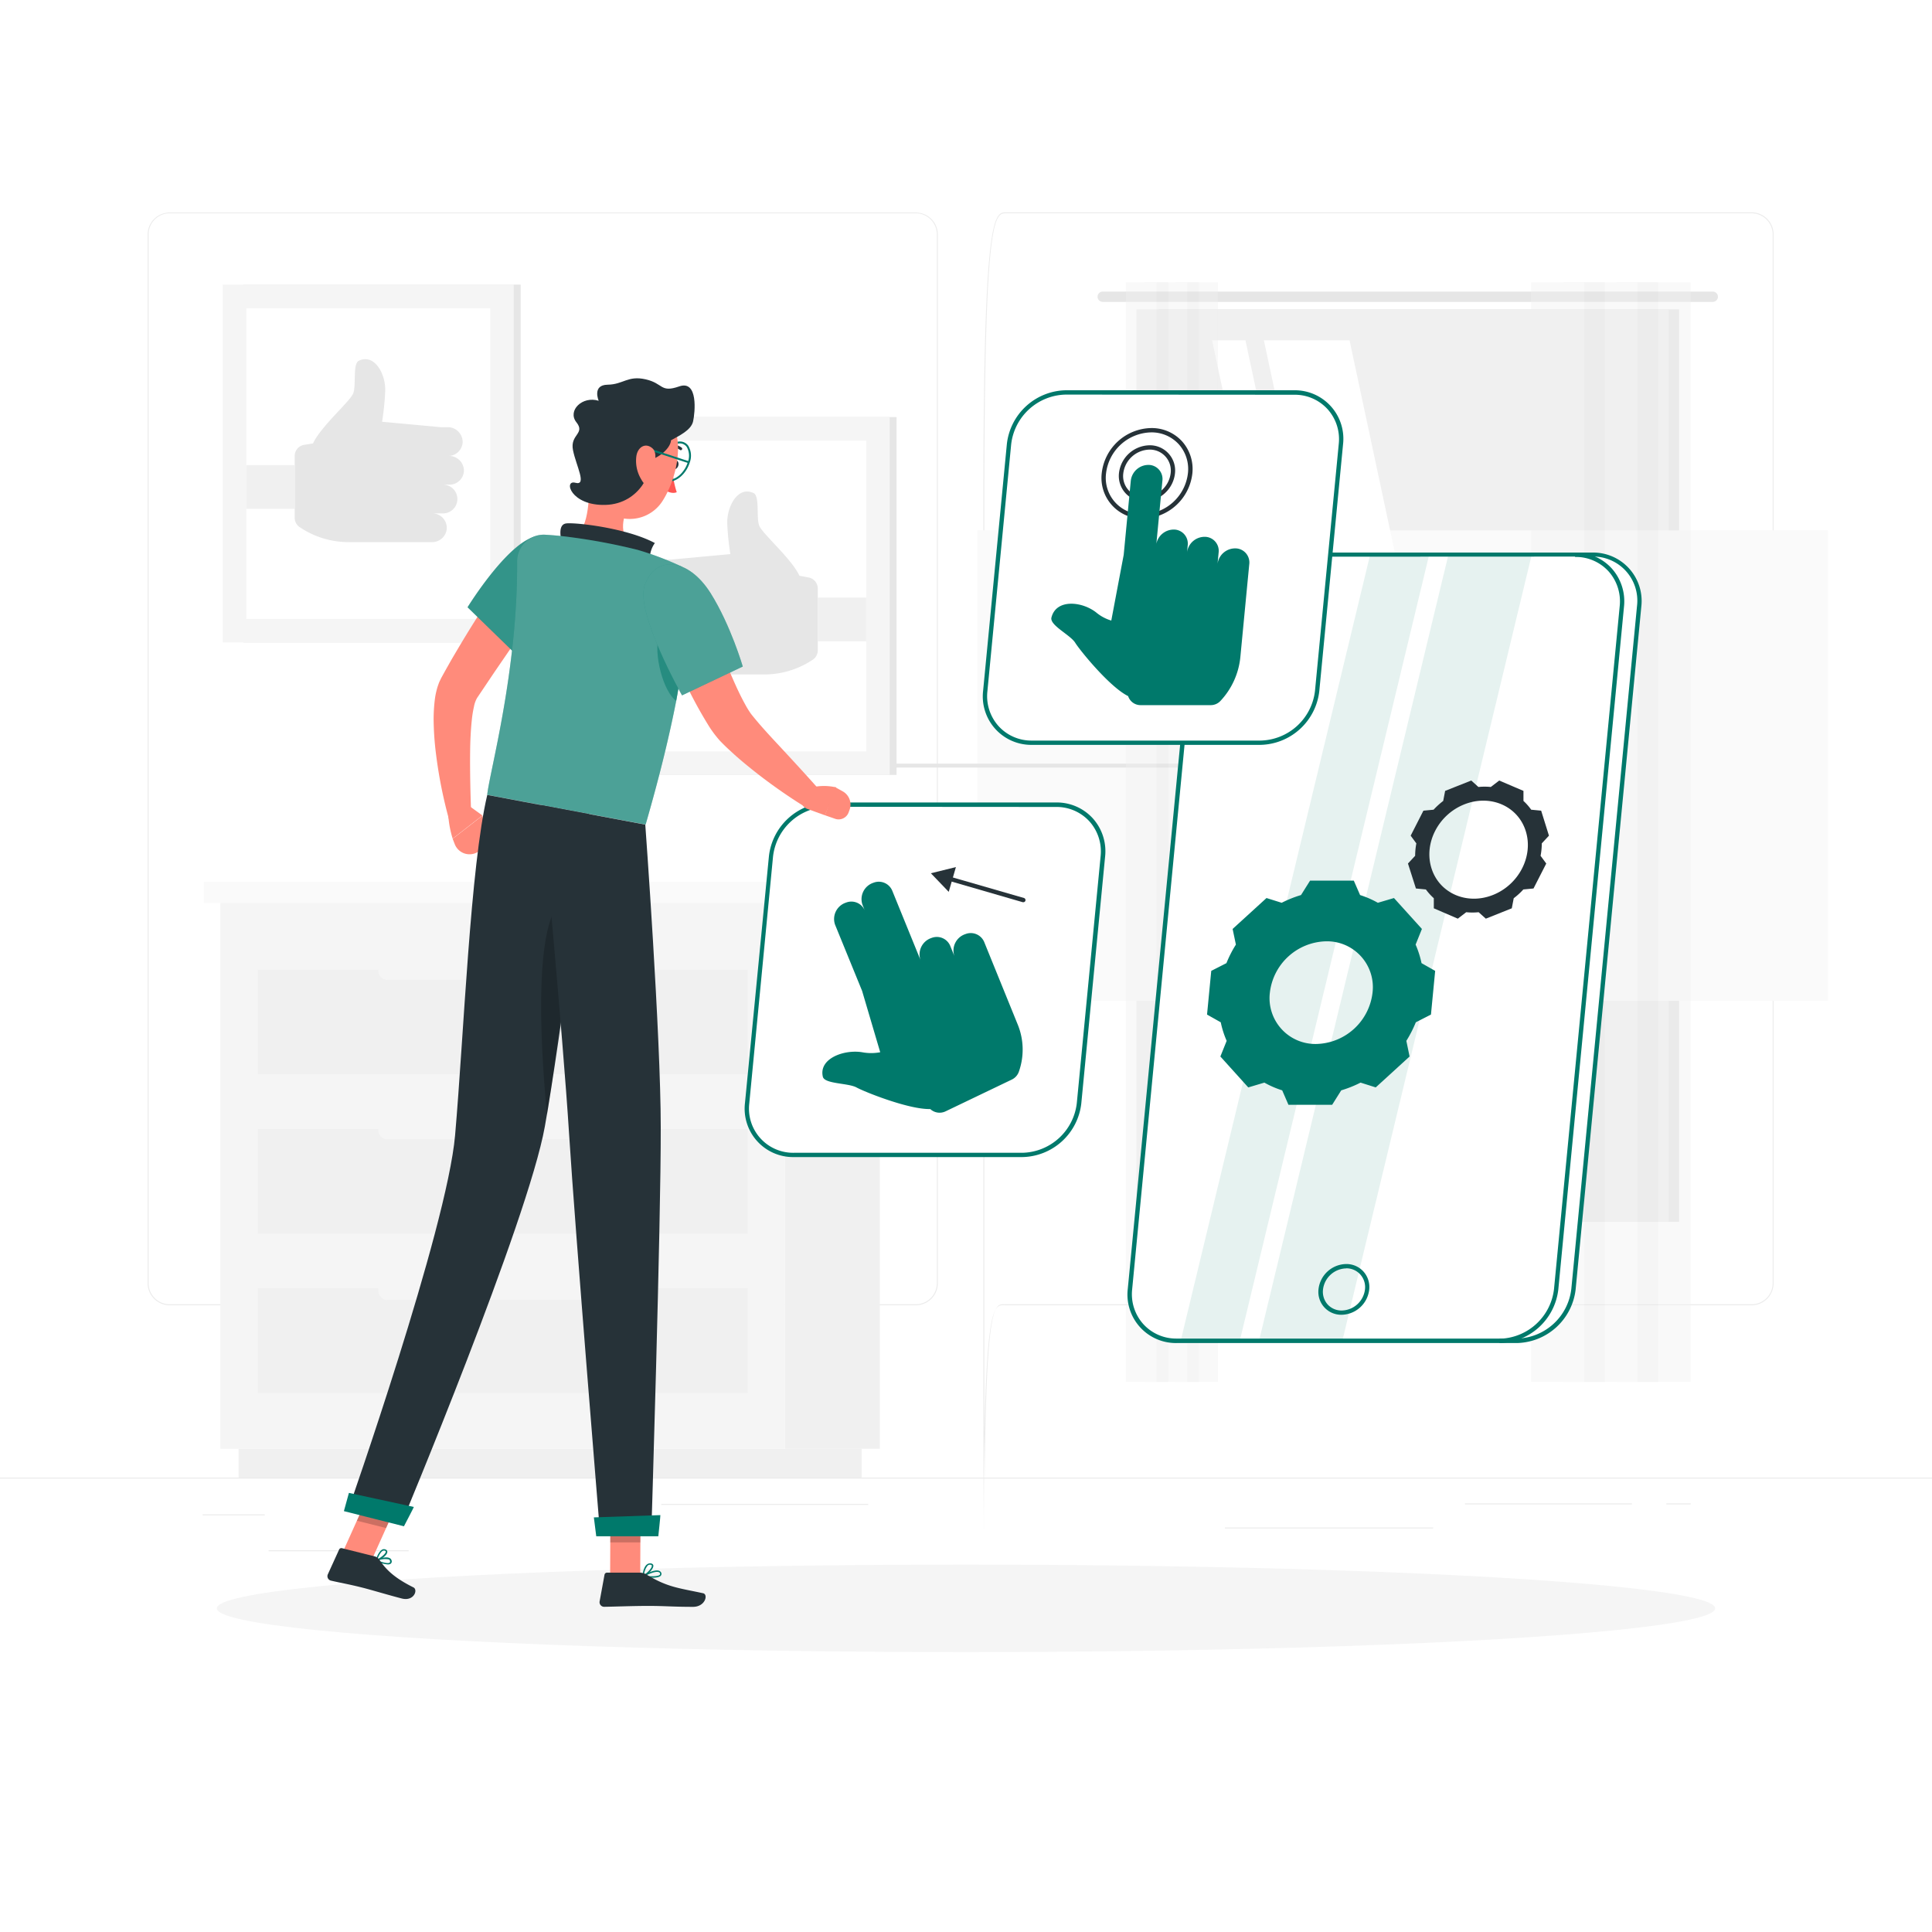 <svg class="animated" id="freepik_stories-interaction-design" xmlns="http://www.w3.org/2000/svg" viewBox="0 0 500 500" version="1.1" xmlns:xlink="http://www.w3.org/1999/xlink" xmlns:svgjs="http://svgjs.com/svgjs"><style>svg#freepik_stories-interaction-design:not(.animated) .animable {opacity: 0;}svg#freepik_stories-interaction-design.animated #freepik--background-complete--inject-183 {animation: 1s 1 forwards cubic-bezier(.36,-0.01,.5,1.38) slideRight;animation-delay: 0s;}svg#freepik_stories-interaction-design.animated #freepik--Shadow--inject-183 {animation: 1s 1 forwards cubic-bezier(.36,-0.01,.5,1.38) zoomOut;animation-delay: 0s;}svg#freepik_stories-interaction-design.animated #freepik--interaction-design--inject-183 {animation: 1s 1 forwards cubic-bezier(.36,-0.01,.5,1.38) slideUp;animation-delay: 0s;}svg#freepik_stories-interaction-design.animated #freepik--Character--inject-183 {animation: 1s 1 forwards cubic-bezier(.36,-0.01,.5,1.38) slideLeft;animation-delay: 0s;}            @keyframes slideRight {                0% {                    opacity: 0;                    transform: translateX(30px);                }                100% {                    opacity: 1;                    transform: translateX(0);                }            }                    @keyframes zoomOut {                0% {                    opacity: 0;                    transform: scale(1.5);                }                100% {                    opacity: 1;                    transform: scale(1);                }            }                    @keyframes slideUp {                0% {                    opacity: 0;                    transform: translateY(30px);                }                100% {                    opacity: 1;                    transform: inherit;                }            }                    @keyframes slideLeft {                0% {                    opacity: 0;                    transform: translateX(-30px);                }                100% {                    opacity: 1;                    transform: translateX(0);                }            }        </style><g id="freepik--background-complete--inject-183" style="transform-origin: 250px 228.205px 0px;" class="animable"><rect y="382.4" width="500" height="0.25" style="fill: rgb(235, 235, 235); transform-origin: 250px 382.525px 0px;" id="elyqzvqb4lzx" class="animable"></rect><rect x="52.46" y="391.92" width="16.06" height="0.25" style="fill: rgb(235, 235, 235); transform-origin: 60.49px 392.045px 0px;" id="elmb97bvbtoka" class="animable"></rect><rect x="171.14" y="389.21" width="53.53" height="0.25" style="fill: rgb(235, 235, 235); transform-origin: 197.905px 389.335px 0px;" id="elthsm30112om" class="animable"></rect><rect x="69.52" y="401.21" width="36.25" height="0.25" style="fill: rgb(235, 235, 235); transform-origin: 87.645px 401.335px 0px;" id="el3ah7kl35q25" class="animable"></rect><rect x="379.14" y="389.08" width="43.19" height="0.25" style="fill: rgb(235, 235, 235); transform-origin: 400.735px 389.205px 0px;" id="elfyk68ovnpsr" class="animable"></rect><rect x="431.24" y="389.08" width="6.33" height="0.25" style="fill: rgb(235, 235, 235); transform-origin: 434.405px 389.205px 0px;" id="eljbiwa57svw7" class="animable"></rect><rect x="317" y="395.31" width="53.89" height="0.25" style="fill: rgb(235, 235, 235); transform-origin: 343.945px 395.435px 0px;" id="el4rxhni93m3y" class="animable"></rect><path d="M237,337.8H43.91a5.71,5.71,0,0,1-5.7-5.71V60.66A5.71,5.71,0,0,1,43.91,55H237a5.71,5.71,0,0,1,5.71,5.71V332.09A5.71,5.71,0,0,1,237,337.8ZM43.91,55.2a5.46,5.46,0,0,0-5.45,5.46V332.09a5.46,5.46,0,0,0,5.45,5.46H237a5.47,5.47,0,0,0,5.46-5.46V60.66A5.47,5.47,0,0,0,237,55.2Z" style="fill: rgb(235, 235, 235); transform-origin: 140.461px 196.4px 0px;" id="elk60h3kuz9rn" class="animable"></path><path d="M453.31,337.8H260.21c-3.14,0-5.71-2.56-5.71,63.38V129.74c0-72.23,2.57-74.79,5.71-74.79h193.1A5.71,5.71,0,0,1,459,60.66V332.09A5.71,5.71,0,0,1,453.31,337.8ZM260.21,55.2c-3,0-5.46,2.45-5.46,74.54V401.18c0-66.08,2.45-63.63,5.46-63.63h193.1a5.47,5.47,0,0,0,5.46-5.46V60.66a5.47,5.47,0,0,0-5.46-5.46Z" style="fill: rgb(235, 235, 235); transform-origin: 356.75px 228.064px 0px;" id="el3wgxzbvt0zi" class="animable"></path><g id="elqmco4ik67t"><rect x="299.83" y="80.06" width="134.71" height="236.15" style="fill: rgb(230, 230, 230); transform-origin: 367.185px 198.135px 0px; transform: rotate(180deg);" class="animable"></rect></g><path d="M285.39,75.46H443.26a1.34,1.34,0,0,1,1.34,1.34h0a1.34,1.34,0,0,1-1.34,1.33H285.39a1.34,1.34,0,0,1-1.34-1.33h0A1.34,1.34,0,0,1,285.39,75.46Z" style="fill: rgb(230, 230, 230); transform-origin: 364.326px 76.795px 0px;" id="elv8wi3vj68g" class="animable"></path><g id="eli1lc4vc35pm"><rect x="294.11" y="80.06" width="137.76" height="236.15" style="fill: rgb(240, 240, 240); transform-origin: 362.99px 198.135px 0px; transform: rotate(180deg);" class="animable"></rect></g><g id="elln3vsgqscz"><rect x="252.92" y="137.26" width="220.14" height="121.75" style="fill: rgb(250, 250, 250); transform-origin: 362.99px 198.135px 0px; transform: rotate(90deg);" class="animable"></rect></g><polygon points="396.23 308.2 349.26 88.06 327.09 88.06 374.06 308.2 396.23 308.2" style="fill: rgb(255, 255, 255); transform-origin: 361.66px 198.13px 0px;" id="el699mgyp9wr7" class="animable"></polygon><polygon points="369.29 308.2 322.32 88.06 313.68 88.06 360.65 308.2 369.29 308.2" style="fill: rgb(255, 255, 255); transform-origin: 341.485px 198.13px 0px;" id="elb413u1u9hqc" class="animable"></polygon><g id="el6kt9vgugwdl"><rect x="192.55" y="197.63" width="220.14" height="1.02" style="fill: rgb(230, 230, 230); transform-origin: 302.62px 198.14px 0px; transform: rotate(90deg);" class="animable"></rect></g><g id="eldp7grd0nj8"><g style="opacity: 0.4; transform-origin: 416.885px 215.35px 0px;" class="animable"><g id="elubt2h9077z"><rect x="423.77" y="73.07" width="13.77" height="284.56" style="fill: rgb(240, 240, 240); transform-origin: 430.655px 215.35px 0px; transform: rotate(180deg);" class="animable"></rect></g><g id="ell3u0x97zxlr"><rect x="418.41" y="73.07" width="10.73" height="284.56" style="fill: rgb(230, 230, 230); transform-origin: 423.775px 215.35px 0px; transform: rotate(180deg);" class="animable"></rect></g><g id="elzvw4psy8bi9"><rect x="410" y="73.07" width="13.77" height="284.56" style="fill: rgb(240, 240, 240); transform-origin: 416.885px 215.35px 0px; transform: rotate(180deg);" class="animable"></rect></g><g id="el595ifnqmjil"><rect x="404.63" y="73.07" width="10.73" height="284.56" style="fill: rgb(230, 230, 230); transform-origin: 409.995px 215.35px 0px; transform: rotate(180deg);" class="animable"></rect></g><g id="elq7x2l1favb"><rect x="396.23" y="73.07" width="13.77" height="284.56" style="fill: rgb(240, 240, 240); transform-origin: 403.115px 215.35px 0px; transform: rotate(180deg);" class="animable"></rect></g></g></g><g id="elcnjl6zz74ki"><g style="opacity: 0.4; transform-origin: 303.275px 215.35px 0px;" class="animable"><g id="elps1fty3ofo"><rect x="307.24" y="73.07" width="7.94" height="284.56" style="fill: rgb(240, 240, 240); transform-origin: 311.21px 215.35px 0px; transform: rotate(180deg);" class="animable"></rect></g><g id="elx4lgw656zj"><rect x="304.15" y="73.07" width="6.18" height="284.56" style="fill: rgb(230, 230, 230); transform-origin: 307.24px 215.35px 0px; transform: rotate(180deg);" class="animable"></rect></g><g id="el0uf39tkxp6dq"><rect x="299.3" y="73.07" width="7.94" height="284.56" style="fill: rgb(240, 240, 240); transform-origin: 303.27px 215.35px 0px; transform: rotate(180deg);" class="animable"></rect></g><g id="ely5urzpkw67a"><rect x="296.21" y="73.07" width="6.18" height="284.56" style="fill: rgb(230, 230, 230); transform-origin: 299.3px 215.35px 0px; transform: rotate(180deg);" class="animable"></rect></g><g id="elyit2bvwip4"><rect x="291.37" y="73.07" width="7.94" height="284.56" style="fill: rgb(240, 240, 240); transform-origin: 295.34px 215.35px 0px; transform: rotate(180deg);" class="animable"></rect></g></g></g><g id="elm5019dajy3h"><rect x="203.14" y="233.67" width="24.56" height="141.28" style="fill: rgb(240, 240, 240); transform-origin: 215.42px 304.31px 0px; transform: rotate(180deg);" class="animable"></rect></g><g id="elzaz24pf8ood"><rect x="61.75" y="374.95" width="161.24" height="7.45" style="fill: rgb(240, 240, 240); transform-origin: 142.37px 378.675px 0px; transform: rotate(180deg);" class="animable"></rect></g><rect x="57.03" y="233.67" width="146.11" height="141.28" style="fill: rgb(245, 245, 245); transform-origin: 130.085px 304.31px 0px;" id="el1swodyif5xf" class="animable"></rect><g id="elmm022pb6h5"><rect x="206.18" y="228.19" width="25.79" height="5.48" style="fill: rgb(240, 240, 240); transform-origin: 219.075px 230.93px 0px; transform: rotate(180deg);" class="animable"></rect></g><rect x="52.77" y="228.19" width="153.41" height="5.48" style="fill: rgb(250, 250, 250); transform-origin: 129.475px 230.93px 0px;" id="el0vhv8493aer" class="animable"></rect><rect x="66.69" y="292.19" width="126.79" height="27.09" style="fill: rgb(240, 240, 240); transform-origin: 130.085px 305.735px 0px;" id="ela4x9fm1w6ys" class="animable"></rect><rect x="66.69" y="333.38" width="126.79" height="27.09" style="fill: rgb(240, 240, 240); transform-origin: 130.085px 346.925px 0px;" id="elbebgdjb0kif" class="animable"></rect><g id="elbvd6vpdsxs9"><rect x="97.91" y="289.55" width="64.36" height="5.29" rx="2.18" style="fill: rgb(245, 245, 245); transform-origin: 130.09px 292.195px 0px; transform: rotate(180deg);" class="animable"></rect></g><rect x="66.69" y="250.93" width="126.79" height="27.09" style="fill: rgb(240, 240, 240); transform-origin: 130.085px 264.475px 0px;" id="el12180lgven2m" class="animable"></rect><g id="el4lzf0lhmnuo"><rect x="97.91" y="248.28" width="64.36" height="5.29" rx="2.18" style="fill: rgb(245, 245, 245); transform-origin: 130.09px 250.925px 0px; transform: rotate(180deg);" class="animable"></rect></g><g id="el7emry2nkmiv"><rect x="97.91" y="331.12" width="64.36" height="5.29" rx="2.18" style="fill: rgb(245, 245, 245); transform-origin: 130.09px 333.765px 0px; transform: rotate(-180deg);" class="animable"></rect></g><g id="el1gb0xdtc3ou"><rect x="62.94" y="73.66" width="71.81" height="92.6" style="fill: rgb(230, 230, 230); transform-origin: 98.845px 119.96px 0px; transform: rotate(180deg);" class="animable"></rect></g><g id="eluh77wmzxh5"><rect x="57.64" y="73.66" width="75.33" height="92.6" style="fill: rgb(245, 245, 245); transform-origin: 95.305px 119.96px 0px; transform: rotate(180deg);" class="animable"></rect></g><rect x="63.74" y="79.76" width="63.14" height="80.41" style="fill: rgb(255, 255, 255); transform-origin: 95.31px 119.965px 0px;" id="elqx9reropjt" class="animable"></rect><path d="M81,114.76c2.12-4.52,9.64-10.89,10.43-13s-.2-7.62,1.44-8.4c4.05-1.94,7,3.47,6.82,7.87a67.85,67.85,0,0,1-.81,7.92l15.24,1.41h1.72a3.83,3.83,0,0,1,3.89,3.86A3.72,3.72,0,0,1,116,118h.18a3.82,3.82,0,0,1,3.88,3.85,3.72,3.72,0,0,1-3.71,3.58h-1.7a3.72,3.72,0,0,1,3.69,4.19h0a3.72,3.72,0,0,1-3.69,3.25h-2.75a3.72,3.72,0,0,1,3.61,4.63,3.81,3.81,0,0,1-3.72,2.8H90.13A22.57,22.57,0,0,1,78,136.71l-.37-.24A2.9,2.9,0,0,1,76.27,134v-16a2.91,2.91,0,0,1,2.37-2.86Z" style="fill: rgb(230, 230, 230); transform-origin: 98.164px 116.627px 0px;" id="eled6nyzsv1tr" class="animable"></path><g id="elnqou06a2i5"><rect x="63.74" y="120.38" width="12.53" height="11.31" style="fill: rgb(240, 240, 240); transform-origin: 70.005px 126.035px 0px; transform: rotate(180deg);" class="animable"></rect></g><g id="elbjx91lq8sw8"><rect x="160.22" y="107.94" width="71.81" height="92.6" style="fill: rgb(230, 230, 230); transform-origin: 196.125px 154.24px 0px; transform: rotate(180deg);" class="animable"></rect></g><rect x="154.93" y="107.94" width="75.33" height="92.6" style="fill: rgb(245, 245, 245); transform-origin: 192.595px 154.24px 0px;" id="el4m75vsyka5" class="animable"></rect><rect x="161.03" y="114.04" width="63.14" height="80.41" style="fill: rgb(255, 255, 255); transform-origin: 192.6px 154.245px 0px;" id="el62s8oih3nx8" class="animable"></rect><path d="M206.9,149c-2.12-4.51-9.64-10.88-10.43-13s.2-7.61-1.44-8.39c-4.05-1.95-6.95,3.47-6.82,7.86a67.81,67.81,0,0,0,.81,7.93l-15.24,1.41h-1.73a3.82,3.82,0,0,0-3.88,3.86,3.72,3.72,0,0,0,3.72,3.57h-.18a3.82,3.82,0,0,0-3.88,3.86,3.72,3.72,0,0,0,3.71,3.58h1.7a3.72,3.72,0,0,0-3.69,4.19h0a3.71,3.71,0,0,0,3.69,3.24H176a3.73,3.73,0,0,0-3.61,4.64,3.81,3.81,0,0,0,3.72,2.8h21.67A22.58,22.58,0,0,0,209.93,171l.37-.24a2.92,2.92,0,0,0,1.34-2.45v-16a2.91,2.91,0,0,0-2.37-2.86Z" style="fill: rgb(230, 230, 230); transform-origin: 189.734px 150.875px 0px;" id="elgyyf6xxodue" class="animable"></path><rect x="211.64" y="154.66" width="12.53" height="11.31" style="fill: rgb(240, 240, 240); transform-origin: 217.905px 160.315px 0px;" id="elwqmnqsbqe0e" class="animable"></rect></g><g id="freepik--Shadow--inject-183" style="transform-origin: 250px 416.24px 0px;" class="animable"><ellipse id="freepik--path--inject-183" cx="250" cy="416.24" rx="193.89" ry="11.32" style="fill: rgb(245, 245, 245); transform-origin: 250px 416.24px 0px;" class="animable"></ellipse></g><g id="freepik--interaction-design--inject-183" style="transform-origin: 308.785px 224.289px 0px;" class="animable"><path d="M264.57,298.9H205.45a12,12,0,0,1-12.1-13.39l6.15-63.88a15.13,15.13,0,0,1,14.68-13.39h59.11a12,12,0,0,1,12.1,13.39l-6.15,63.88A15.12,15.12,0,0,1,264.57,298.9Z" style="fill: rgb(255, 255, 255); transform-origin: 239.371px 253.568px 0px;" id="ellym0hfxb00p" class="animable"></path><path d="M264.57,299.45H205.45a12.53,12.53,0,0,1-12.65-14L199,221.57a15.66,15.66,0,0,1,15.23-13.89h59.11a12.61,12.61,0,0,1,9.47,4.1,12.74,12.74,0,0,1,3.19,9.9l-6.16,63.89A15.64,15.64,0,0,1,264.57,299.45ZM214.18,208.8a14.51,14.51,0,0,0-14.12,12.88l-6.15,63.89a11.43,11.43,0,0,0,11.54,12.77h59.12a14.5,14.5,0,0,0,14.11-12.88l6.16-63.89a11.66,11.66,0,0,0-2.9-9,11.51,11.51,0,0,0-8.65-3.73Z" style="fill: rgb(0, 121, 107); transform-origin: 239.395px 253.564px 0px;" id="el6m24l2ltc6v" class="animable"></path><path d="M263.42,265.23l-6.55-16.12-2.18-5.37a3.77,3.77,0,0,0-4.83-2,4.47,4.47,0,0,0-2.86,5.71l-1.1-2.71a3.76,3.76,0,0,0-4.82-2h0a4.48,4.48,0,0,0-2.86,5.71l-7.33-18a3.77,3.77,0,0,0-4.83-2,4.46,4.46,0,0,0-2.85,5.71l.58,1.43a3.77,3.77,0,0,0-4.83-2,4.46,4.46,0,0,0-2.85,5.71l7,17.14,4.69,15.88a12.58,12.58,0,0,1-4.67,0c-4.71-.77-11.28,1.63-10.18,6.33.44,1.91,6.57,1.61,8.71,2.78s13.58,5.74,19.09,5.59a3.55,3.55,0,0,0,3.95.6l17.16-8.23a3.56,3.56,0,0,0,1.85-2.12A17.13,17.13,0,0,0,263.42,265.23Z" style="fill: rgb(0, 121, 107); transform-origin: 238.746px 258.078px 0px;" id="elg94kybsj8ib" class="animable"></path><path d="M264.84,233.49a.39.39,0,0,1-.15,0l-19.32-5.6a.56.56,0,0,1,.31-1.07L265,232.4a.57.57,0,0,1,.38.69A.55.55,0,0,1,264.84,233.49Z" style="fill: rgb(38, 50, 56); transform-origin: 255.209px 230.154px 0px;" id="el4860e4ko7tq" class="animable"></path><polygon points="247.39 224.4 240.91 226 245.53 230.81 247.39 224.4" style="fill: rgb(38, 50, 56); transform-origin: 244.15px 227.605px 0px;" id="elxsjr3q63r1" class="animable"></polygon><path d="M392.53,347h-88a12,12,0,0,1-12.09-13.39l17-176.73a15.11,15.11,0,0,1,14.67-13.38h88a12,12,0,0,1,12.09,13.38l-17,176.73A15.12,15.12,0,0,1,392.53,347Z" style="fill: rgb(255, 255, 255); transform-origin: 358.32px 245.25px 0px;" id="el02w0aobcpqrp" class="animable"></path><path d="M392.52,347.58h-88a12.54,12.54,0,0,1-12.65-14l17-176.73A15.66,15.66,0,0,1,324.12,143h88a12.54,12.54,0,0,1,12.65,14l-17,176.73A15.66,15.66,0,0,1,392.52,347.58Zm-68.4-203.5A14.51,14.51,0,0,0,310,157L293,333.69a11.59,11.59,0,0,0,2.9,9,11.47,11.47,0,0,0,8.64,3.73h88a14.51,14.51,0,0,0,14.12-12.88l17-176.73a11.41,11.41,0,0,0-11.54-12.77Z" style="fill: rgb(0, 121, 107); transform-origin: 358.32px 245.289px 0px;" id="elvd93eg153na" class="animable"></path><g id="elhu7r9goj6qg"><polygon points="320.85 347.02 305.56 347.02 354.6 143.52 369.88 143.52 320.85 347.02" style="fill: rgb(0, 121, 107); opacity: 0.1; transform-origin: 337.72px 245.27px 0px;" class="animable"></polygon></g><g id="elbrdo9ava1m"><polygon points="347.39 347.02 325.83 347.02 374.86 143.52 396.42 143.52 347.39 347.02" style="fill: rgb(0, 121, 107); opacity: 0.1; transform-origin: 361.125px 245.27px 0px;" class="animable"></polygon></g><path d="M347.23,340.26a5.91,5.91,0,0,1-6-6.62,7.33,7.33,0,0,1,7.14-6.51,5.94,5.94,0,0,1,4.48,1.93,6,6,0,0,1,1.5,4.69A7.33,7.33,0,0,1,347.23,340.26Zm1.16-12a6.19,6.19,0,0,0-6,5.51,4.93,4.93,0,0,0,1.21,3.83,4.87,4.87,0,0,0,3.66,1.56,6.2,6.2,0,0,0,6-5.5,4.9,4.9,0,0,0-1.22-3.83A4.84,4.84,0,0,0,348.39,328.24Z" style="fill: rgb(0, 121, 107); transform-origin: 347.789px 333.695px 0px;" id="elqzhui6tf6q" class="animable"></path><path d="M388.06,347.58v-1.12a14.51,14.51,0,0,0,14.12-12.88l17-176.73a11.67,11.67,0,0,0-2.9-9,11.53,11.53,0,0,0-8.65-3.72V143a12.6,12.6,0,0,1,9.47,4.09,12.77,12.77,0,0,1,3.19,9.91l-17,176.73A15.66,15.66,0,0,1,388.06,347.58Z" style="fill: rgb(0, 121, 107); transform-origin: 404.211px 245.289px 0px;" id="elgi56ij225" class="animable"></path><path d="M326.2,192.22H267.08A12,12,0,0,1,255,178.83L261.14,115a15.12,15.12,0,0,1,14.67-13.39h59.12A12,12,0,0,1,347,115l-6.15,63.88A15.12,15.12,0,0,1,326.2,192.22Z" style="fill: rgb(255, 255, 255); transform-origin: 301px 146.914px 0px;" id="elf3czt84u5g" class="animable"></path><path d="M326.2,192.77H267.08a12.54,12.54,0,0,1-12.65-14l6.15-63.89A15.66,15.66,0,0,1,275.81,101h59.12a12.56,12.56,0,0,1,12.65,14l-6.15,63.88A15.66,15.66,0,0,1,326.2,192.77Zm-50.39-90.65A14.52,14.52,0,0,0,261.69,115l-6.15,63.88a11.6,11.6,0,0,0,2.9,9.05,11.47,11.47,0,0,0,8.64,3.73H326.2a14.52,14.52,0,0,0,14.12-12.88l6.15-63.89a11.59,11.59,0,0,0-2.9-9,11.47,11.47,0,0,0-8.64-3.73Z" style="fill: rgb(0, 121, 107); transform-origin: 301.004px 146.885px 0px;" id="elnqn0j6olru" class="animable"></path><path d="M296.19,129.74a6.53,6.53,0,0,1-4.94-2.13,6.61,6.61,0,0,1-1.66-5.17,8.11,8.11,0,0,1,7.89-7.2,6.53,6.53,0,0,1,6.6,7.31A8.11,8.11,0,0,1,296.19,129.74Zm1.29-13.38a7,7,0,0,0-6.78,6.19,5.42,5.42,0,0,0,5.49,6.08,7,7,0,0,0,6.78-6.19,5.42,5.42,0,0,0-5.49-6.08Z" style="fill: rgb(38, 50, 56); transform-origin: 296.836px 122.488px 0px;" id="els80jeblg57" class="animable"></path><path d="M295.76,134.21a10.52,10.52,0,0,1-10.63-11.77,13.14,13.14,0,0,1,12.78-11.66,10.61,10.61,0,0,1,8,3.43,10.73,10.73,0,0,1,2.67,8.34h0A13.15,13.15,0,0,1,295.76,134.21Zm2.15-22.31a12,12,0,0,0-11.67,10.65,9.4,9.4,0,0,0,9.52,10.54,12,12,0,0,0,11.68-10.65,9.61,9.61,0,0,0-2.39-7.48A9.5,9.5,0,0,0,297.91,111.9ZM308,122.49h0Z" style="fill: rgb(38, 50, 56); transform-origin: 296.85px 122.496px 0px;" id="elil68ip4pl5t" class="animable"></path><path d="M320.09,141.94a4.6,4.6,0,0,0-5,4.07l.29-3a3.64,3.64,0,0,0-3.18-4.06h0a4.59,4.59,0,0,0-5,4.06l.18-1.87a3.65,3.65,0,0,0-3.18-4.07,4.6,4.6,0,0,0-5,4.07l0,.27,1.63-17a3.65,3.65,0,0,0-3.18-4.07,4.6,4.6,0,0,0-5,4.07l-1.84,19.19-3.21,17a11,11,0,0,1-3.95-2.13c-3.66-2.84-10.33-3.54-11.54,1.36-.48,2,4.87,4.46,6.15,6.51s8.95,11.48,13.7,13.81h0a3.37,3.37,0,0,0,3.21,2.34h18.18a3.44,3.44,0,0,0,2.5-1.09A19.36,19.36,0,0,0,321,170.07l1.33-13.88h0l.53-5.52.21-2.17h0l.24-2.49A3.65,3.65,0,0,0,320.09,141.94ZM306.87,146h0l.25-2.61Z" style="fill: rgb(0, 121, 107); transform-origin: 297.707px 151.404px 0px;" id="el1i9uh6iv7ou" class="animable"></path><path d="M367.89,249.26a24.66,24.66,0,0,0-1.53-4.8l1.63-4.05-7.23-8-4.17,1.23a24.18,24.18,0,0,0-4.6-2l-1.63-3.74H339.05l-2.35,3.74a29.36,29.36,0,0,0-5,2l-3.93-1.23-8.77,8,.85,4.05a29.31,29.31,0,0,0-2.45,4.8l-3.93,2-1.09,11.31,3.55,2a24,24,0,0,0,1.53,4.8l-1.63,4.05,7.22,8,4.17-1.24a24,24,0,0,0,4.61,2l1.62,3.74h11.31l2.35-3.74a29.83,29.83,0,0,0,5-2l3.93,1.24,8.76-8-.84-4.05a31,31,0,0,0,2.45-4.8l3.92-2,1.09-11.31Zm-27.25,20.92a11.86,11.86,0,0,1-12-13.28,15,15,0,0,1,14.57-13.29,11.86,11.86,0,0,1,12,13.29A15,15,0,0,1,340.64,270.18Z" style="fill: rgb(0, 121, 107); transform-origin: 341.9px 256.91px 0px;" id="elcvv5pjs04o" class="animable"></path><path d="M398.85,209.8l-2.58-.25a14.26,14.26,0,0,0-2-2.27h0v-2.6L388,202l-2.18,1.67h0a15.65,15.65,0,0,0-3.21,0h0L380.76,202,374,204.68l-.5,2.6a19.91,19.91,0,0,0-2.49,2.27h0l-2.63.25-3.3,6.47,1.47,2h0a17.29,17.29,0,0,0-.31,3.21l-1.86,2,2.06,6.46,2.58.25h0a14.36,14.36,0,0,0,2.05,2.27h0v2.61l6.21,2.68,2.18-1.67a15.65,15.65,0,0,0,3.21,0l1.86,1.67,6.72-2.68.5-2.61h0a17.35,17.35,0,0,0,2.49-2.27l2.63-.25,3.3-6.46-1.47-2h0a16.47,16.47,0,0,0,.31-3.21h0l1.86-2Zm-12.46,21.81c-6.73,2.68-13.85-.39-15.91-6.86s1.73-13.89,8.46-16.57,13.85.39,15.91,6.86S393.12,228.93,386.39,231.61Z" style="fill: rgb(38, 50, 56); transform-origin: 382.625px 219.875px 0px;" id="eljim5lra28f" class="animable"></path></g><g id="freepik--Character--inject-183" style="transform-origin: 152.424px 256.877px 0px;" class="animable"><path d="M120.78,208.1l4.07,2.94-7.7,6A26,26,0,0,1,116,210.7a2.43,2.43,0,0,1,2.32-2.51Z" style="fill: rgb(255, 139, 123); transform-origin: 120.426px 212.57px 0px;" id="elquwffowopld" class="animable"></path><path d="M126.21,218.69l-2.31,1.64a4.11,4.11,0,0,1-6.21-1.86l-.54-1.39,7.7-6Z" style="fill: rgb(255, 139, 123); transform-origin: 121.68px 216.084px 0px;" id="eluqrtj08fbfi" class="animable"></path><path d="M181.23,155.22c1.83,4.58,3.7,9.28,5.6,13.86.94,2.3,1.93,4.57,2.91,6.81s2,4.41,3.1,6.39a22.27,22.27,0,0,0,1.53,2.48c.68.86,1.43,1.76,2.21,2.67,1.58,1.82,3.27,3.65,5,5.5,3.4,3.67,6.86,7.4,10.22,11.2L208,208.61a141.88,141.88,0,0,1-12.69-8.93c-2-1.6-4.06-3.27-6-5.08-1-.89-2-1.86-3-2.9a28.82,28.82,0,0,1-2.84-3.77A116.87,116.87,0,0,1,176,173.77c-2.13-4.76-4.07-9.49-5.86-14.4Z" style="fill: rgb(255, 139, 123); transform-origin: 190.971px 181.914px 0px;" id="elo1c0gmm0mh" class="animable"></path><path d="M219.63,210.23l.25-.68a3.93,3.93,0,0,0-1.8-4.76l-2-1.1-2.58,7.3,2.62.91A2.75,2.75,0,0,0,219.63,210.23Z" style="fill: rgb(255, 139, 123); transform-origin: 216.805px 207.875px 0px;" id="elfgjjcxg56xw" class="animable"></path><path d="M142.15,153.07c-3.08,4.63-6.24,9.28-9.4,13.88l-4.73,6.9-4.56,6.79a7.14,7.14,0,0,0-.8,2.25,28.12,28.12,0,0,0-.57,3.59c-.26,2.55-.39,5.24-.42,8-.06,5.43.08,11.05.28,16.57l-5.77.94a119.14,119.14,0,0,1-3.36-17,76.23,76.23,0,0,1-.6-8.94,42.86,42.86,0,0,1,.29-4.81,18.8,18.8,0,0,1,.5-2.67,13.66,13.66,0,0,1,.46-1.48,7.88,7.88,0,0,1,.31-.78l.41-.85.33-.6.26-.47.52-.94,1.06-1.88c.7-1.25,1.44-2.47,2.16-3.7,1.45-2.45,2.94-4.88,4.45-7.28,3-4.82,6.16-9.52,9.46-14.18Z" style="fill: rgb(255, 139, 123); transform-origin: 127.184px 179.199px 0px;" id="elmnnrkb9wkz" class="animable"></path><path d="M174.12,120.05c-.2.6,0,1.2.34,1.34s.86-.23,1.06-.82,0-1.2-.35-1.35S174.32,119.45,174.12,120.05Z" style="fill: rgb(38, 50, 56); transform-origin: 174.82px 120.305px 0px;" id="elh4aq4victh" class="animable"></path><path d="M174,121.23a23.59,23.59,0,0,0,1.14,6.15c-1.36.6-3-.51-3-.51Z" style="fill: rgb(255, 86, 82); transform-origin: 173.641px 124.395px 0px;" id="elbt9vyxb4b2o" class="animable"></path><path d="M173.21,124.62h-.16a2.62,2.62,0,0,1-2.05-1.15,5,5,0,0,1-.35-4.3c.86-2.82,3.34-5,5.45-4.91a2.61,2.61,0,0,1,2.05,1.14,5.05,5.05,0,0,1,.35,4.31C177.66,122.46,175.31,124.62,173.21,124.62Zm2.72-9.86c-1.89,0-4,2-4.8,4.55a4.56,4.56,0,0,0,.28,3.88,2.13,2.13,0,0,0,1.67.93c1.92.12,4.14-1.94,4.94-4.56a4.57,4.57,0,0,0-.28-3.87,2.13,2.13,0,0,0-1.67-.93Z" style="fill: rgb(0, 121, 107); transform-origin: 174.572px 119.439px 0px;" id="el8mhup1t3yid" class="animable"></path><path d="M176.14,116.51a.4.4,0,0,1-.2-.09,2.88,2.88,0,0,0-2.6-.45.38.38,0,0,1-.46-.26.35.35,0,0,1,.25-.45,3.63,3.63,0,0,1,3.3.61.37.37,0,0,1-.29.64Z" style="fill: rgb(38, 50, 56); transform-origin: 174.707px 115.807px 0px;" id="eltm1wczernbr" class="animable"></path><path d="M153.08,121.8c-1,6.34-.07,14.39-4.55,17.42,0,0,.69,6,11.1,8,11.44,2.14,6.31-4.7,6.31-4.7-6-2.67-5.17-7.31-3.43-11.49Z" style="fill: rgb(255, 139, 123); transform-origin: 157.809px 134.717px 0px;" id="else7cvka1ng" class="animable"></path><path d="M145.48,140.67c-.55-2-.95-4.9,1-5.2,2.16-.33,15.6,1.11,23,5.07a7,7,0,0,0-1.15,5.58Z" style="fill: rgb(38, 50, 56); transform-origin: 157.254px 140.771px 0px;" id="eli2k442zrqmg" class="animable"></path><path d="M100.35,404.87a8.34,8.34,0,0,1-3.06-.88.19.19,0,0,1-.1-.17.19.19,0,0,1,.12-.16c.1,0,2.47-1,3.52-.43a.88.88,0,0,1,.49.56.76.76,0,0,1-.18.87A1.24,1.24,0,0,1,100.35,404.87Zm-2.49-1c1.08.48,2.63.86,3,.52,0,0,.16-.13.06-.47a.53.53,0,0,0-.3-.34A4.93,4.93,0,0,0,97.86,403.85Z" style="fill: rgb(0, 121, 107); transform-origin: 99.289px 403.965px 0px;" id="el9ik3l85929r" class="animable"></path><path d="M97.38,404a.19.19,0,0,1-.13-.05.18.18,0,0,1,0-.18c0-.1.67-2.25,1.7-2.76a1,1,0,0,1,.82,0,.63.63,0,0,1,.47.63c0,.89-1.91,2.17-2.76,2.4Zm2-2.73a.62.62,0,0,0-.29.07c-.66.33-1.18,1.56-1.4,2.17.89-.39,2.12-1.4,2.15-1.93,0,0,0-.18-.23-.27A.62.62,0,0,0,99.36,401.28Z" style="fill: rgb(0, 121, 107); transform-origin: 98.732px 402.48px 0px;" id="eldlpdju73x1e" class="animable"></path><path d="M168.83,408.31a13.63,13.63,0,0,1-2.4-.22.21.21,0,0,1-.15-.15.2.2,0,0,1,.09-.19c.39-.23,3.85-2.21,4.69-.84a.7.7,0,0,1,0,.81C170.78,408.17,169.82,408.31,168.83,408.31Zm-1.81-.5c1.46.21,3.44.19,3.77-.3,0,0,.11-.15,0-.41C170.27,406.33,168.17,407.21,167,407.81Z" style="fill: rgb(0, 121, 107); transform-origin: 168.734px 407.369px 0px;" id="el1npc8cnn8r6i" class="animable"></path><path d="M166.47,408.09a.2.2,0,0,1-.11,0,.21.21,0,0,1-.08-.16c0-.09.13-2.19,1.09-3a1.34,1.34,0,0,1,1-.33c.52.06.67.32.71.53.15.9-1.63,2.55-2.56,3Zm1.77-3.16a.92.92,0,0,0-.63.25,4.2,4.2,0,0,0-.93,2.4c.94-.57,2.14-1.87,2-2.42,0,0,0-.18-.37-.22Z" style="fill: rgb(0, 121, 107); transform-origin: 167.684px 406.363px 0px;" id="elzcfkt9v9gs" class="animable"></path><polygon points="157.9 407.91 165.69 407.91 165.77 389.87 157.98 389.87 157.9 407.91" style="fill: rgb(255, 139, 123); transform-origin: 161.835px 398.89px 0px;" id="elr6lgjk88do" class="animable"></polygon><polygon points="88.72 401.65 96.28 403.55 103.8 386.84 96.24 384.94 88.72 401.65" style="fill: rgb(255, 139, 123); transform-origin: 96.26px 394.245px 0px;" id="elgeaemf095ee" class="animable"></polygon><path d="M97,402.8l-8.49-2.13a.64.64,0,0,0-.75.36l-2.92,6.41a1.18,1.18,0,0,0,.82,1.63c3,.69,4.45.88,8.18,1.82,2.3.58,7,2,10.15,2.8s4.26-2.26,3-2.88c-5.55-2.75-7.37-5.07-8.88-7.23A2,2,0,0,0,97,402.8Z" style="fill: rgb(38, 50, 56); transform-origin: 96.119px 407.236px 0px;" id="el7vn50h2l9ap" class="animable"></path><path d="M165.6,407h-8.51a.65.65,0,0,0-.64.53l-1.27,6.92a1.19,1.19,0,0,0,1.17,1.39c3.07-.05,7.5-.23,11.36-.23,4.51,0,6.35.24,11.64.24,3.19,0,4-3.23,2.61-3.52-6.15-1.34-9.06-1.48-14.46-4.73A3.71,3.71,0,0,0,165.6,407Z" style="fill: rgb(38, 50, 56); transform-origin: 168.889px 411.426px 0px;" id="elayrosjrmf3" class="animable"></path><path d="M139.6,138.68C132.18,139,121,157.16,121,157.16L134,169.81a116.93,116.93,0,0,0,11.93-14.52C151.5,147.07,147.19,138.36,139.6,138.68Z" style="fill: rgb(0, 121, 107); transform-origin: 134.73px 154.24px 0px;" id="el3jtkhxvftxf" class="animable"></path><g id="elk2o25c88e1k"><path d="M139.6,138.68C132.18,139,121,157.16,121,157.16L134,169.81a116.93,116.93,0,0,0,11.93-14.52C151.5,147.07,147.19,138.36,139.6,138.68Z" style="fill: rgb(255, 255, 255); opacity: 0.2; transform-origin: 134.73px 154.24px 0px;" class="animable"></path></g><g id="el1u6s8lz966b"><path d="M142.72,151.88l-9.52,17,.61.6s3.56-3.62,7.59-8.64Z" style="opacity: 0.2; transform-origin: 137.959px 160.68px 0px;" class="animable"></path></g><path d="M175,181.38c-1.66,8.54-4.17,19.07-7.91,32l-41-7.68c.6-5.89,7.91-32,7.74-60.37a6.89,6.89,0,0,1,7.29-6.94c2,.12,4.27.32,6.46.62A154.54,154.54,0,0,1,165,142.3a80.06,80.06,0,0,1,11.46,4.35s2.8,4.46.52,22.45C176.5,172.65,175.86,176.72,175,181.38Z" style="fill: rgb(0, 121, 107); transform-origin: 151.982px 175.879px 0px;" id="ele57drlr0kze" class="animable"></path><g id="elx83ytkplheb"><path d="M175,181.38c-1.66,8.54-4.17,19.07-7.91,32l-41-7.68c.6-5.89,7.91-32,7.74-60.37a6.89,6.89,0,0,1,7.29-6.94c2,.12,4.27.32,6.46.62A154.54,154.54,0,0,1,165,142.3a80.06,80.06,0,0,1,11.46,4.35s2.8,4.46.52,22.45C176.5,172.65,175.86,176.72,175,181.38Z" style="fill: rgb(255, 255, 255); opacity: 0.3; transform-origin: 151.982px 175.879px 0px;" class="animable"></path></g><g id="el9uqu56grd5e"><path d="M175,181.38c-3.26-2.24-6-12.09-4.42-17.14L177,169.1C176.5,172.65,175.86,176.72,175,181.38Z" style="fill: rgb(0, 121, 107); opacity: 0.5; transform-origin: 173.559px 172.809px 0px;" class="animable"></path></g><path d="M166.82,151.56c-2.4,7,9.69,28.4,9.69,28.4l15.72-7.46s-3.1-10.66-8.33-19C178.05,144.24,169.52,143.65,166.82,151.56Z" style="fill: rgb(0, 121, 107); transform-origin: 179.367px 163.008px 0px;" id="el7l3dc1nri89" class="animable"></path><g id="elyi0ba845mx"><path d="M166.82,151.56c-2.4,7,9.69,28.4,9.69,28.4l15.72-7.46s-3.1-10.66-8.33-19C178.05,144.24,169.52,143.65,166.82,151.56Z" style="fill: rgb(255, 255, 255); opacity: 0.3; transform-origin: 179.367px 163.008px 0px;" class="animable"></path></g><g id="el1tadzawudr5"><polygon points="165.77 389.87 165.73 399.17 157.93 399.17 157.97 389.87 165.77 389.87" style="opacity: 0.2; transform-origin: 161.85px 394.52px 0px;" class="animable"></polygon></g><g id="el038gmzi43b37"><polygon points="96.23 384.94 103.79 386.84 99.92 395.46 92.36 393.56 96.23 384.94" style="opacity: 0.2; transform-origin: 98.075px 390.2px 0px;" class="animable"></polygon></g><path d="M154.88,111.49c-2,7.5-3.48,11.78-1.06,16.91a10.06,10.06,0,0,0,17.8,1c3.72-6,6.3-17.28.17-22.83A10.16,10.16,0,0,0,154.88,111.49Z" style="fill: rgb(255, 139, 123); transform-origin: 164.016px 119.02px 0px;" id="el7ouwojdgbxl" class="animable"></path><path d="M167.67,119c1.84.13,5.78-2.56,6-5.06,1.94-1.11,5.18-2.55,5.7-4.88s1.35-10.78-3.59-9.06-4.05-.78-8.69-1.83-5.75,1.33-9.84,1.39-2.31,4.16-2.31,4.16c-4.22-1.33-8.16,2.56-5.77,5.56s-1.71,3.13-.88,7.23,3.71,9.27.6,8.43-1.22,6,7.83,5.73S169.33,121.34,167.67,119Z" style="fill: rgb(38, 50, 56); transform-origin: 163.635px 114.291px 0px;" id="elo44u32aprv" class="animable"></path><polygon points="178.18 119.87 167.73 116.44 167.88 115.97 178.34 119.4 178.18 119.87" style="fill: rgb(0, 121, 107); transform-origin: 173.035px 117.92px 0px;" id="eleql9kqw1ftw" class="animable"></polygon><path d="M164.7,118a9.21,9.21,0,0,0,1,5.61c1.23,2.26,1.7,2.36,2.49.21.71-2,2.42-6.26.65-7.8S165.08,115.66,164.7,118Z" style="fill: rgb(255, 139, 123); transform-origin: 167.115px 120.348px 0px;" id="elbjx4rxp1r5g" class="animable"></path><path d="M152.5,210.69S145,269.27,141,291.57c-4.37,24.43-37.23,103-37.23,103L90,391.1s25.68-73.13,27.78-97.31c2.28-26.25,3.93-69.39,8.32-88.06Z" style="fill: rgb(38, 50, 56); transform-origin: 121.25px 300.15px 0px;" id="elxi2gegooos" class="animable"></path><path d="M107.1,390c.06,0-2.56,5-2.56,5L89,391.08l1.3-4.72Z" style="fill: rgb(0, 121, 107); transform-origin: 98.051px 390.68px 0px;" id="elskvxcl5n65m" class="animable"></path><g id="el5og2svub03c"><path d="M147.48,232a3.58,3.58,0,0,1,1.34,0c-2,18.26-5,42.64-7.26,56.59C139.65,268.28,137.87,233.89,147.48,232Z" style="opacity: 0.2; transform-origin: 144.436px 260.264px 0px;" class="animable"></path></g><path d="M167,213.41S171,268,171,291.74c.07,24.71-2.46,105.63-2.46,105.63h-13.2s-6.53-79.48-8.05-103.75c-1.66-26.46-7.2-85.26-7.2-85.26Z" style="fill: rgb(38, 50, 56); transform-origin: 155.545px 302.865px 0px;" id="eldhcuu4wkmwn" class="animable"></path><path d="M207.73,205.71l1-1.54a13.84,13.84,0,0,1,7.68-.39L213.51,211l-4.57-1.65A2.43,2.43,0,0,1,207.73,205.71Z" style="fill: rgb(255, 139, 123); transform-origin: 211.865px 207.207px 0px;" id="el6gjazejwf8" class="animable"></path><path d="M170.9,392.11c.06,0-.53,5.48-.53,5.48H154.31l-.62-4.89Z" style="fill: rgb(0, 121, 107); transform-origin: 162.297px 394.85px 0px;" id="elorgu3o5qy3" class="animable"></path></g><defs>     <filter id="active" height="200%">         <feMorphology in="SourceAlpha" result="DILATED" operator="dilate" radius="2"></feMorphology>                <feFlood flood-color="#32DFEC" flood-opacity="1" result="PINK"></feFlood>        <feComposite in="PINK" in2="DILATED" operator="in" result="OUTLINE"></feComposite>        <feMerge>            <feMergeNode in="OUTLINE"></feMergeNode>            <feMergeNode in="SourceGraphic"></feMergeNode>        </feMerge>    </filter>    <filter id="hover" height="200%">        <feMorphology in="SourceAlpha" result="DILATED" operator="dilate" radius="2"></feMorphology>                <feFlood flood-color="#ff0000" flood-opacity="0.5" result="PINK"></feFlood>        <feComposite in="PINK" in2="DILATED" operator="in" result="OUTLINE"></feComposite>        <feMerge>            <feMergeNode in="OUTLINE"></feMergeNode>            <feMergeNode in="SourceGraphic"></feMergeNode>        </feMerge>            <feColorMatrix type="matrix" values="0   0   0   0   0                0   1   0   0   0                0   0   0   0   0                0   0   0   1   0 "></feColorMatrix>    </filter></defs></svg>